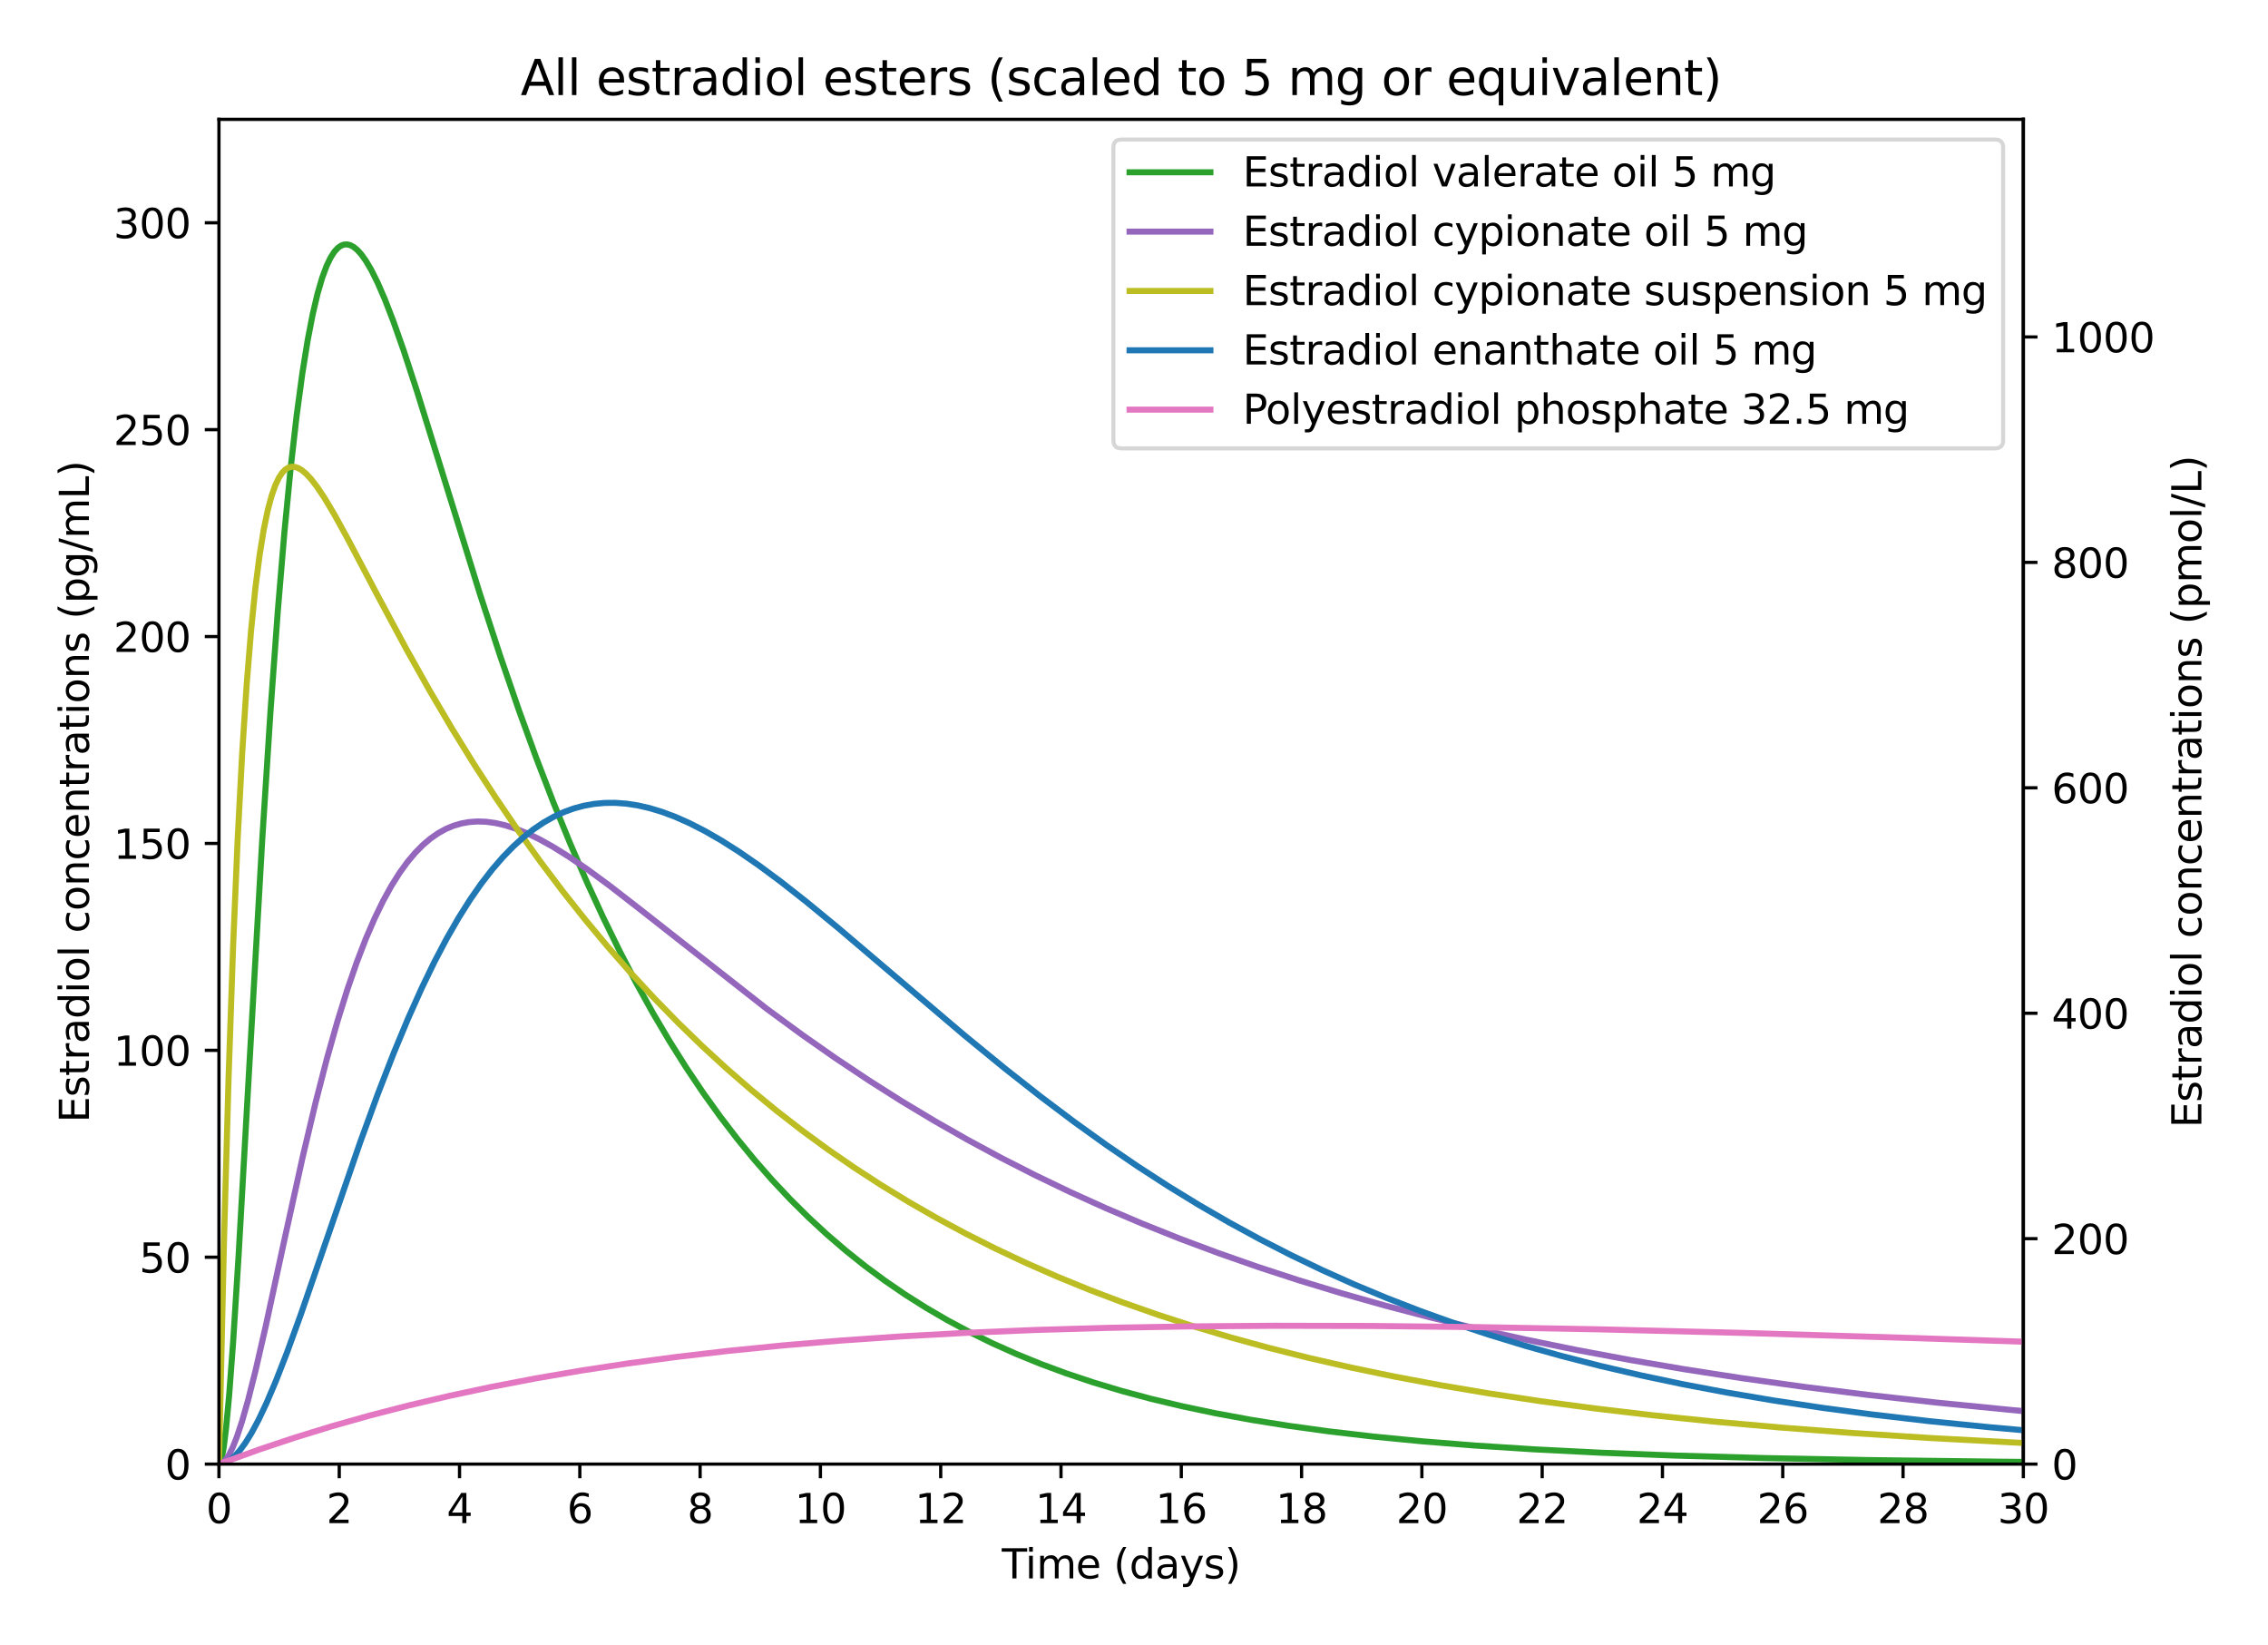 <?xml version="1.0" encoding="utf-8" standalone="no"?>
<!DOCTYPE svg PUBLIC "-//W3C//DTD SVG 1.1//EN"
  "http://www.w3.org/Graphics/SVG/1.1/DTD/svg11.dtd">
<svg height="406.914pt" version="1.1" viewBox="0 0 561.094 406.914" width="561.094pt" xmlns="http://www.w3.org/2000/svg" xmlns:xlink="http://www.w3.org/1999/xlink">
 <defs>
  <style type="text/css">*{stroke-linecap:butt;stroke-linejoin:round;}</style>
 </defs>
 <g id="figure_1">
  <g id="patch_1">
   <path d="M 0 406.914 
L 561.094 406.914 
L 561.094 0 
L 0 0 
z
" style="fill:#ffffff;"/>
  </g>
  <g id="axes_1">
   <g id="patch_2">
    <path d="M 54.166 362.158 
L 500.566 362.158 
L 500.566 29.518 
L 54.166 29.518 
z
" style="fill:#ffffff;"/>
   </g>
   <g id="axes_2">
    <g id="patch_3">
     <path d="M 500.566 362.158 
L 500.566 362.158 
L 500.566 29.518 
L 500.566 29.518 
z
" style="fill:#ffffff;"/>
    </g>
    <g id="matplotlib.axis_1"/>
    <g id="matplotlib.axis_2">
     <g id="ytick_1">
      <g id="line2d_1">
       <defs>
        <path d="M 0 0 
L 3.5 0 
" id="m315a612f74" style="stroke:#000000;stroke-width:0.8;"/>
       </defs>
       <g>
        <use style="stroke:#000000;stroke-width:0.8;" x="500.566" xlink:href="#m315a612f74" y="362.158"/>
       </g>
      </g>
      <g id="text_1">
       <!-- 0 -->
       <g transform="translate(507.566 365.957)scale(0.1 -0.1)">
        <defs>
         <path d="M 2034 4250 
Q 1547 4250 1301 3770 
Q 1056 3291 1056 2328 
Q 1056 1369 1301 889 
Q 1547 409 2034 409 
Q 2525 409 2770 889 
Q 3016 1369 3016 2328 
Q 3016 3291 2770 3770 
Q 2525 4250 2034 4250 
z
M 2034 4750 
Q 2819 4750 3233 4129 
Q 3647 3509 3647 2328 
Q 3647 1150 3233 529 
Q 2819 -91 2034 -91 
Q 1250 -91 836 529 
Q 422 1150 422 2328 
Q 422 3509 836 4129 
Q 1250 4750 2034 4750 
z
" id="DejaVuSans-30" transform="scale(0.016)"/>
        </defs>
        <use xlink:href="#DejaVuSans-30"/>
       </g>
      </g>
     </g>
     <g id="ytick_2">
      <g id="line2d_2">
       <g>
        <use style="stroke:#000000;stroke-width:0.8;" x="500.566" xlink:href="#m315a612f74" y="306.396"/>
       </g>
      </g>
      <g id="text_2">
       <!-- 200 -->
       <g transform="translate(507.566 310.196)scale(0.1 -0.1)">
        <defs>
         <path d="M 1228 531 
L 3431 531 
L 3431 0 
L 469 0 
L 469 531 
Q 828 903 1448 1529 
Q 2069 2156 2228 2338 
Q 2531 2678 2651 2914 
Q 2772 3150 2772 3378 
Q 2772 3750 2511 3984 
Q 2250 4219 1831 4219 
Q 1534 4219 1204 4116 
Q 875 4013 500 3803 
L 500 4441 
Q 881 4594 1212 4672 
Q 1544 4750 1819 4750 
Q 2544 4750 2975 4387 
Q 3406 4025 3406 3419 
Q 3406 3131 3298 2873 
Q 3191 2616 2906 2266 
Q 2828 2175 2409 1742 
Q 1991 1309 1228 531 
z
" id="DejaVuSans-32" transform="scale(0.016)"/>
        </defs>
        <use xlink:href="#DejaVuSans-32"/>
        <use x="63.623" xlink:href="#DejaVuSans-30"/>
        <use x="127.246" xlink:href="#DejaVuSans-30"/>
       </g>
      </g>
     </g>
     <g id="ytick_3">
      <g id="line2d_3">
       <g>
        <use style="stroke:#000000;stroke-width:0.8;" x="500.566" xlink:href="#m315a612f74" y="250.635"/>
       </g>
      </g>
      <g id="text_3">
       <!-- 400 -->
       <g transform="translate(507.566 254.434)scale(0.1 -0.1)">
        <defs>
         <path d="M 2419 4116 
L 825 1625 
L 2419 1625 
L 2419 4116 
z
M 2253 4666 
L 3047 4666 
L 3047 1625 
L 3713 1625 
L 3713 1100 
L 3047 1100 
L 3047 0 
L 2419 0 
L 2419 1100 
L 313 1100 
L 313 1709 
L 2253 4666 
z
" id="DejaVuSans-34" transform="scale(0.016)"/>
        </defs>
        <use xlink:href="#DejaVuSans-34"/>
        <use x="63.623" xlink:href="#DejaVuSans-30"/>
        <use x="127.246" xlink:href="#DejaVuSans-30"/>
       </g>
      </g>
     </g>
     <g id="ytick_4">
      <g id="line2d_4">
       <g>
        <use style="stroke:#000000;stroke-width:0.8;" x="500.566" xlink:href="#m315a612f74" y="194.873"/>
       </g>
      </g>
      <g id="text_4">
       <!-- 600 -->
       <g transform="translate(507.566 198.672)scale(0.1 -0.1)">
        <defs>
         <path d="M 2113 2584 
Q 1688 2584 1439 2293 
Q 1191 2003 1191 1497 
Q 1191 994 1439 701 
Q 1688 409 2113 409 
Q 2538 409 2786 701 
Q 3034 994 3034 1497 
Q 3034 2003 2786 2293 
Q 2538 2584 2113 2584 
z
M 3366 4563 
L 3366 3988 
Q 3128 4100 2886 4159 
Q 2644 4219 2406 4219 
Q 1781 4219 1451 3797 
Q 1122 3375 1075 2522 
Q 1259 2794 1537 2939 
Q 1816 3084 2150 3084 
Q 2853 3084 3261 2657 
Q 3669 2231 3669 1497 
Q 3669 778 3244 343 
Q 2819 -91 2113 -91 
Q 1303 -91 875 529 
Q 447 1150 447 2328 
Q 447 3434 972 4092 
Q 1497 4750 2381 4750 
Q 2619 4750 2861 4703 
Q 3103 4656 3366 4563 
z
" id="DejaVuSans-36" transform="scale(0.016)"/>
        </defs>
        <use xlink:href="#DejaVuSans-36"/>
        <use x="63.623" xlink:href="#DejaVuSans-30"/>
        <use x="127.246" xlink:href="#DejaVuSans-30"/>
       </g>
      </g>
     </g>
     <g id="ytick_5">
      <g id="line2d_5">
       <g>
        <use style="stroke:#000000;stroke-width:0.8;" x="500.566" xlink:href="#m315a612f74" y="139.111"/>
       </g>
      </g>
      <g id="text_5">
       <!-- 800 -->
       <g transform="translate(507.566 142.91)scale(0.1 -0.1)">
        <defs>
         <path d="M 2034 2216 
Q 1584 2216 1326 1975 
Q 1069 1734 1069 1313 
Q 1069 891 1326 650 
Q 1584 409 2034 409 
Q 2484 409 2743 651 
Q 3003 894 3003 1313 
Q 3003 1734 2745 1975 
Q 2488 2216 2034 2216 
z
M 1403 2484 
Q 997 2584 770 2862 
Q 544 3141 544 3541 
Q 544 4100 942 4425 
Q 1341 4750 2034 4750 
Q 2731 4750 3128 4425 
Q 3525 4100 3525 3541 
Q 3525 3141 3298 2862 
Q 3072 2584 2669 2484 
Q 3125 2378 3379 2068 
Q 3634 1759 3634 1313 
Q 3634 634 3220 271 
Q 2806 -91 2034 -91 
Q 1263 -91 848 271 
Q 434 634 434 1313 
Q 434 1759 690 2068 
Q 947 2378 1403 2484 
z
M 1172 3481 
Q 1172 3119 1398 2916 
Q 1625 2713 2034 2713 
Q 2441 2713 2670 2916 
Q 2900 3119 2900 3481 
Q 2900 3844 2670 4047 
Q 2441 4250 2034 4250 
Q 1625 4250 1398 4047 
Q 1172 3844 1172 3481 
z
" id="DejaVuSans-38" transform="scale(0.016)"/>
        </defs>
        <use xlink:href="#DejaVuSans-38"/>
        <use x="63.623" xlink:href="#DejaVuSans-30"/>
        <use x="127.246" xlink:href="#DejaVuSans-30"/>
       </g>
      </g>
     </g>
     <g id="ytick_6">
      <g id="line2d_6">
       <g>
        <use style="stroke:#000000;stroke-width:0.8;" x="500.566" xlink:href="#m315a612f74" y="83.349"/>
       </g>
      </g>
      <g id="text_6">
       <!-- 1000 -->
       <g transform="translate(507.566 87.148)scale(0.1 -0.1)">
        <defs>
         <path d="M 794 531 
L 1825 531 
L 1825 4091 
L 703 3866 
L 703 4441 
L 1819 4666 
L 2450 4666 
L 2450 531 
L 3481 531 
L 3481 0 
L 794 0 
L 794 531 
z
" id="DejaVuSans-31" transform="scale(0.016)"/>
        </defs>
        <use xlink:href="#DejaVuSans-31"/>
        <use x="63.623" xlink:href="#DejaVuSans-30"/>
        <use x="127.246" xlink:href="#DejaVuSans-30"/>
        <use x="190.869" xlink:href="#DejaVuSans-30"/>
       </g>
      </g>
     </g>
     <g id="text_7">
      <!-- Estradiol concentrations (pmol/L) -->
      <g transform="translate(544.614 278.97)rotate(-90)scale(0.1 -0.1)">
       <defs>
        <path d="M 628 4666 
L 3578 4666 
L 3578 4134 
L 1259 4134 
L 1259 2753 
L 3481 2753 
L 3481 2222 
L 1259 2222 
L 1259 531 
L 3634 531 
L 3634 0 
L 628 0 
L 628 4666 
z
" id="DejaVuSans-45" transform="scale(0.016)"/>
        <path d="M 2834 3397 
L 2834 2853 
Q 2591 2978 2328 3040 
Q 2066 3103 1784 3103 
Q 1356 3103 1142 2972 
Q 928 2841 928 2578 
Q 928 2378 1081 2264 
Q 1234 2150 1697 2047 
L 1894 2003 
Q 2506 1872 2764 1633 
Q 3022 1394 3022 966 
Q 3022 478 2636 193 
Q 2250 -91 1575 -91 
Q 1294 -91 989 -36 
Q 684 19 347 128 
L 347 722 
Q 666 556 975 473 
Q 1284 391 1588 391 
Q 1994 391 2212 530 
Q 2431 669 2431 922 
Q 2431 1156 2273 1281 
Q 2116 1406 1581 1522 
L 1381 1569 
Q 847 1681 609 1914 
Q 372 2147 372 2553 
Q 372 3047 722 3315 
Q 1072 3584 1716 3584 
Q 2034 3584 2315 3537 
Q 2597 3491 2834 3397 
z
" id="DejaVuSans-73" transform="scale(0.016)"/>
        <path d="M 1172 4494 
L 1172 3500 
L 2356 3500 
L 2356 3053 
L 1172 3053 
L 1172 1153 
Q 1172 725 1289 603 
Q 1406 481 1766 481 
L 2356 481 
L 2356 0 
L 1766 0 
Q 1100 0 847 248 
Q 594 497 594 1153 
L 594 3053 
L 172 3053 
L 172 3500 
L 594 3500 
L 594 4494 
L 1172 4494 
z
" id="DejaVuSans-74" transform="scale(0.016)"/>
        <path d="M 2631 2963 
Q 2534 3019 2420 3045 
Q 2306 3072 2169 3072 
Q 1681 3072 1420 2755 
Q 1159 2438 1159 1844 
L 1159 0 
L 581 0 
L 581 3500 
L 1159 3500 
L 1159 2956 
Q 1341 3275 1631 3429 
Q 1922 3584 2338 3584 
Q 2397 3584 2469 3576 
Q 2541 3569 2628 3553 
L 2631 2963 
z
" id="DejaVuSans-72" transform="scale(0.016)"/>
        <path d="M 2194 1759 
Q 1497 1759 1228 1600 
Q 959 1441 959 1056 
Q 959 750 1161 570 
Q 1363 391 1709 391 
Q 2188 391 2477 730 
Q 2766 1069 2766 1631 
L 2766 1759 
L 2194 1759 
z
M 3341 1997 
L 3341 0 
L 2766 0 
L 2766 531 
Q 2569 213 2275 61 
Q 1981 -91 1556 -91 
Q 1019 -91 701 211 
Q 384 513 384 1019 
Q 384 1609 779 1909 
Q 1175 2209 1959 2209 
L 2766 2209 
L 2766 2266 
Q 2766 2663 2505 2880 
Q 2244 3097 1772 3097 
Q 1472 3097 1187 3025 
Q 903 2953 641 2809 
L 641 3341 
Q 956 3463 1253 3523 
Q 1550 3584 1831 3584 
Q 2591 3584 2966 3190 
Q 3341 2797 3341 1997 
z
" id="DejaVuSans-61" transform="scale(0.016)"/>
        <path d="M 2906 2969 
L 2906 4863 
L 3481 4863 
L 3481 0 
L 2906 0 
L 2906 525 
Q 2725 213 2448 61 
Q 2172 -91 1784 -91 
Q 1150 -91 751 415 
Q 353 922 353 1747 
Q 353 2572 751 3078 
Q 1150 3584 1784 3584 
Q 2172 3584 2448 3432 
Q 2725 3281 2906 2969 
z
M 947 1747 
Q 947 1113 1208 752 
Q 1469 391 1925 391 
Q 2381 391 2643 752 
Q 2906 1113 2906 1747 
Q 2906 2381 2643 2742 
Q 2381 3103 1925 3103 
Q 1469 3103 1208 2742 
Q 947 2381 947 1747 
z
" id="DejaVuSans-64" transform="scale(0.016)"/>
        <path d="M 603 3500 
L 1178 3500 
L 1178 0 
L 603 0 
L 603 3500 
z
M 603 4863 
L 1178 4863 
L 1178 4134 
L 603 4134 
L 603 4863 
z
" id="DejaVuSans-69" transform="scale(0.016)"/>
        <path d="M 1959 3097 
Q 1497 3097 1228 2736 
Q 959 2375 959 1747 
Q 959 1119 1226 758 
Q 1494 397 1959 397 
Q 2419 397 2687 759 
Q 2956 1122 2956 1747 
Q 2956 2369 2687 2733 
Q 2419 3097 1959 3097 
z
M 1959 3584 
Q 2709 3584 3137 3096 
Q 3566 2609 3566 1747 
Q 3566 888 3137 398 
Q 2709 -91 1959 -91 
Q 1206 -91 779 398 
Q 353 888 353 1747 
Q 353 2609 779 3096 
Q 1206 3584 1959 3584 
z
" id="DejaVuSans-6f" transform="scale(0.016)"/>
        <path d="M 603 4863 
L 1178 4863 
L 1178 0 
L 603 0 
L 603 4863 
z
" id="DejaVuSans-6c" transform="scale(0.016)"/>
        <path id="DejaVuSans-20" transform="scale(0.016)"/>
        <path d="M 3122 3366 
L 3122 2828 
Q 2878 2963 2633 3030 
Q 2388 3097 2138 3097 
Q 1578 3097 1268 2742 
Q 959 2388 959 1747 
Q 959 1106 1268 751 
Q 1578 397 2138 397 
Q 2388 397 2633 464 
Q 2878 531 3122 666 
L 3122 134 
Q 2881 22 2623 -34 
Q 2366 -91 2075 -91 
Q 1284 -91 818 406 
Q 353 903 353 1747 
Q 353 2603 823 3093 
Q 1294 3584 2113 3584 
Q 2378 3584 2631 3529 
Q 2884 3475 3122 3366 
z
" id="DejaVuSans-63" transform="scale(0.016)"/>
        <path d="M 3513 2113 
L 3513 0 
L 2938 0 
L 2938 2094 
Q 2938 2591 2744 2837 
Q 2550 3084 2163 3084 
Q 1697 3084 1428 2787 
Q 1159 2491 1159 1978 
L 1159 0 
L 581 0 
L 581 3500 
L 1159 3500 
L 1159 2956 
Q 1366 3272 1645 3428 
Q 1925 3584 2291 3584 
Q 2894 3584 3203 3211 
Q 3513 2838 3513 2113 
z
" id="DejaVuSans-6e" transform="scale(0.016)"/>
        <path d="M 3597 1894 
L 3597 1613 
L 953 1613 
Q 991 1019 1311 708 
Q 1631 397 2203 397 
Q 2534 397 2845 478 
Q 3156 559 3463 722 
L 3463 178 
Q 3153 47 2828 -22 
Q 2503 -91 2169 -91 
Q 1331 -91 842 396 
Q 353 884 353 1716 
Q 353 2575 817 3079 
Q 1281 3584 2069 3584 
Q 2775 3584 3186 3129 
Q 3597 2675 3597 1894 
z
M 3022 2063 
Q 3016 2534 2758 2815 
Q 2500 3097 2075 3097 
Q 1594 3097 1305 2825 
Q 1016 2553 972 2059 
L 3022 2063 
z
" id="DejaVuSans-65" transform="scale(0.016)"/>
        <path d="M 1984 4856 
Q 1566 4138 1362 3434 
Q 1159 2731 1159 2009 
Q 1159 1288 1364 580 
Q 1569 -128 1984 -844 
L 1484 -844 
Q 1016 -109 783 600 
Q 550 1309 550 2009 
Q 550 2706 781 3412 
Q 1013 4119 1484 4856 
L 1984 4856 
z
" id="DejaVuSans-28" transform="scale(0.016)"/>
        <path d="M 1159 525 
L 1159 -1331 
L 581 -1331 
L 581 3500 
L 1159 3500 
L 1159 2969 
Q 1341 3281 1617 3432 
Q 1894 3584 2278 3584 
Q 2916 3584 3314 3078 
Q 3713 2572 3713 1747 
Q 3713 922 3314 415 
Q 2916 -91 2278 -91 
Q 1894 -91 1617 61 
Q 1341 213 1159 525 
z
M 3116 1747 
Q 3116 2381 2855 2742 
Q 2594 3103 2138 3103 
Q 1681 3103 1420 2742 
Q 1159 2381 1159 1747 
Q 1159 1113 1420 752 
Q 1681 391 2138 391 
Q 2594 391 2855 752 
Q 3116 1113 3116 1747 
z
" id="DejaVuSans-70" transform="scale(0.016)"/>
        <path d="M 3328 2828 
Q 3544 3216 3844 3400 
Q 4144 3584 4550 3584 
Q 5097 3584 5394 3201 
Q 5691 2819 5691 2113 
L 5691 0 
L 5113 0 
L 5113 2094 
Q 5113 2597 4934 2840 
Q 4756 3084 4391 3084 
Q 3944 3084 3684 2787 
Q 3425 2491 3425 1978 
L 3425 0 
L 2847 0 
L 2847 2094 
Q 2847 2600 2669 2842 
Q 2491 3084 2119 3084 
Q 1678 3084 1418 2786 
Q 1159 2488 1159 1978 
L 1159 0 
L 581 0 
L 581 3500 
L 1159 3500 
L 1159 2956 
Q 1356 3278 1631 3431 
Q 1906 3584 2284 3584 
Q 2666 3584 2933 3390 
Q 3200 3197 3328 2828 
z
" id="DejaVuSans-6d" transform="scale(0.016)"/>
        <path d="M 1625 4666 
L 2156 4666 
L 531 -594 
L 0 -594 
L 1625 4666 
z
" id="DejaVuSans-2f" transform="scale(0.016)"/>
        <path d="M 628 4666 
L 1259 4666 
L 1259 531 
L 3531 531 
L 3531 0 
L 628 0 
L 628 4666 
z
" id="DejaVuSans-4c" transform="scale(0.016)"/>
        <path d="M 513 4856 
L 1013 4856 
Q 1481 4119 1714 3412 
Q 1947 2706 1947 2009 
Q 1947 1309 1714 600 
Q 1481 -109 1013 -844 
L 513 -844 
Q 928 -128 1133 580 
Q 1338 1288 1338 2009 
Q 1338 2731 1133 3434 
Q 928 4138 513 4856 
z
" id="DejaVuSans-29" transform="scale(0.016)"/>
       </defs>
       <use xlink:href="#DejaVuSans-45"/>
       <use x="63.184" xlink:href="#DejaVuSans-73"/>
       <use x="115.283" xlink:href="#DejaVuSans-74"/>
       <use x="154.492" xlink:href="#DejaVuSans-72"/>
       <use x="195.605" xlink:href="#DejaVuSans-61"/>
       <use x="256.885" xlink:href="#DejaVuSans-64"/>
       <use x="320.361" xlink:href="#DejaVuSans-69"/>
       <use x="348.145" xlink:href="#DejaVuSans-6f"/>
       <use x="409.326" xlink:href="#DejaVuSans-6c"/>
       <use x="437.109" xlink:href="#DejaVuSans-20"/>
       <use x="468.896" xlink:href="#DejaVuSans-63"/>
       <use x="523.877" xlink:href="#DejaVuSans-6f"/>
       <use x="585.059" xlink:href="#DejaVuSans-6e"/>
       <use x="648.438" xlink:href="#DejaVuSans-63"/>
       <use x="703.418" xlink:href="#DejaVuSans-65"/>
       <use x="764.941" xlink:href="#DejaVuSans-6e"/>
       <use x="828.32" xlink:href="#DejaVuSans-74"/>
       <use x="867.529" xlink:href="#DejaVuSans-72"/>
       <use x="908.643" xlink:href="#DejaVuSans-61"/>
       <use x="969.922" xlink:href="#DejaVuSans-74"/>
       <use x="1009.131" xlink:href="#DejaVuSans-69"/>
       <use x="1036.914" xlink:href="#DejaVuSans-6f"/>
       <use x="1098.096" xlink:href="#DejaVuSans-6e"/>
       <use x="1161.475" xlink:href="#DejaVuSans-73"/>
       <use x="1213.574" xlink:href="#DejaVuSans-20"/>
       <use x="1245.361" xlink:href="#DejaVuSans-28"/>
       <use x="1284.375" xlink:href="#DejaVuSans-70"/>
       <use x="1347.852" xlink:href="#DejaVuSans-6d"/>
       <use x="1445.264" xlink:href="#DejaVuSans-6f"/>
       <use x="1506.445" xlink:href="#DejaVuSans-6c"/>
       <use x="1534.229" xlink:href="#DejaVuSans-2f"/>
       <use x="1567.92" xlink:href="#DejaVuSans-4c"/>
       <use x="1623.633" xlink:href="#DejaVuSans-29"/>
      </g>
     </g>
    </g>
    <g id="patch_4">
     <path d="M 500.566 362.158 
L 500.566 29.518 
" style="fill:none;stroke:#000000;stroke-linecap:square;stroke-linejoin:miter;stroke-width:0.8;"/>
    </g>
   </g>
   <g id="matplotlib.axis_3">
    <g id="xtick_1">
     <g id="line2d_7">
      <defs>
       <path d="M 0 0 
L 0 3.5 
" id="m2415bcc6ff" style="stroke:#000000;stroke-width:0.8;"/>
      </defs>
      <g>
       <use style="stroke:#000000;stroke-width:0.8;" x="54.166" xlink:href="#m2415bcc6ff" y="362.158"/>
      </g>
     </g>
     <g id="text_8">
      <!-- 0 -->
      <g transform="translate(50.984 376.757)scale(0.1 -0.1)">
       <use xlink:href="#DejaVuSans-30"/>
      </g>
     </g>
    </g>
    <g id="xtick_2">
     <g id="line2d_8">
      <g>
       <use style="stroke:#000000;stroke-width:0.8;" x="83.926" xlink:href="#m2415bcc6ff" y="362.158"/>
      </g>
     </g>
     <g id="text_9">
      <!-- 2 -->
      <g transform="translate(80.744 376.757)scale(0.1 -0.1)">
       <use xlink:href="#DejaVuSans-32"/>
      </g>
     </g>
    </g>
    <g id="xtick_3">
     <g id="line2d_9">
      <g>
       <use style="stroke:#000000;stroke-width:0.8;" x="113.686" xlink:href="#m2415bcc6ff" y="362.158"/>
      </g>
     </g>
     <g id="text_10">
      <!-- 4 -->
      <g transform="translate(110.504 376.757)scale(0.1 -0.1)">
       <use xlink:href="#DejaVuSans-34"/>
      </g>
     </g>
    </g>
    <g id="xtick_4">
     <g id="line2d_10">
      <g>
       <use style="stroke:#000000;stroke-width:0.8;" x="143.446" xlink:href="#m2415bcc6ff" y="362.158"/>
      </g>
     </g>
     <g id="text_11">
      <!-- 6 -->
      <g transform="translate(140.264 376.757)scale(0.1 -0.1)">
       <use xlink:href="#DejaVuSans-36"/>
      </g>
     </g>
    </g>
    <g id="xtick_5">
     <g id="line2d_11">
      <g>
       <use style="stroke:#000000;stroke-width:0.8;" x="173.206" xlink:href="#m2415bcc6ff" y="362.158"/>
      </g>
     </g>
     <g id="text_12">
      <!-- 8 -->
      <g transform="translate(170.024 376.757)scale(0.1 -0.1)">
       <use xlink:href="#DejaVuSans-38"/>
      </g>
     </g>
    </g>
    <g id="xtick_6">
     <g id="line2d_12">
      <g>
       <use style="stroke:#000000;stroke-width:0.8;" x="202.966" xlink:href="#m2415bcc6ff" y="362.158"/>
      </g>
     </g>
     <g id="text_13">
      <!-- 10 -->
      <g transform="translate(196.603 376.757)scale(0.1 -0.1)">
       <use xlink:href="#DejaVuSans-31"/>
       <use x="63.623" xlink:href="#DejaVuSans-30"/>
      </g>
     </g>
    </g>
    <g id="xtick_7">
     <g id="line2d_13">
      <g>
       <use style="stroke:#000000;stroke-width:0.8;" x="232.726" xlink:href="#m2415bcc6ff" y="362.158"/>
      </g>
     </g>
     <g id="text_14">
      <!-- 12 -->
      <g transform="translate(226.363 376.757)scale(0.1 -0.1)">
       <use xlink:href="#DejaVuSans-31"/>
       <use x="63.623" xlink:href="#DejaVuSans-32"/>
      </g>
     </g>
    </g>
    <g id="xtick_8">
     <g id="line2d_14">
      <g>
       <use style="stroke:#000000;stroke-width:0.8;" x="262.486" xlink:href="#m2415bcc6ff" y="362.158"/>
      </g>
     </g>
     <g id="text_15">
      <!-- 14 -->
      <g transform="translate(256.123 376.757)scale(0.1 -0.1)">
       <use xlink:href="#DejaVuSans-31"/>
       <use x="63.623" xlink:href="#DejaVuSans-34"/>
      </g>
     </g>
    </g>
    <g id="xtick_9">
     <g id="line2d_15">
      <g>
       <use style="stroke:#000000;stroke-width:0.8;" x="292.246" xlink:href="#m2415bcc6ff" y="362.158"/>
      </g>
     </g>
     <g id="text_16">
      <!-- 16 -->
      <g transform="translate(285.883 376.757)scale(0.1 -0.1)">
       <use xlink:href="#DejaVuSans-31"/>
       <use x="63.623" xlink:href="#DejaVuSans-36"/>
      </g>
     </g>
    </g>
    <g id="xtick_10">
     <g id="line2d_16">
      <g>
       <use style="stroke:#000000;stroke-width:0.8;" x="322.006" xlink:href="#m2415bcc6ff" y="362.158"/>
      </g>
     </g>
     <g id="text_17">
      <!-- 18 -->
      <g transform="translate(315.643 376.757)scale(0.1 -0.1)">
       <use xlink:href="#DejaVuSans-31"/>
       <use x="63.623" xlink:href="#DejaVuSans-38"/>
      </g>
     </g>
    </g>
    <g id="xtick_11">
     <g id="line2d_17">
      <g>
       <use style="stroke:#000000;stroke-width:0.8;" x="351.766" xlink:href="#m2415bcc6ff" y="362.158"/>
      </g>
     </g>
     <g id="text_18">
      <!-- 20 -->
      <g transform="translate(345.403 376.757)scale(0.1 -0.1)">
       <use xlink:href="#DejaVuSans-32"/>
       <use x="63.623" xlink:href="#DejaVuSans-30"/>
      </g>
     </g>
    </g>
    <g id="xtick_12">
     <g id="line2d_18">
      <g>
       <use style="stroke:#000000;stroke-width:0.8;" x="381.526" xlink:href="#m2415bcc6ff" y="362.158"/>
      </g>
     </g>
     <g id="text_19">
      <!-- 22 -->
      <g transform="translate(375.163 376.757)scale(0.1 -0.1)">
       <use xlink:href="#DejaVuSans-32"/>
       <use x="63.623" xlink:href="#DejaVuSans-32"/>
      </g>
     </g>
    </g>
    <g id="xtick_13">
     <g id="line2d_19">
      <g>
       <use style="stroke:#000000;stroke-width:0.8;" x="411.286" xlink:href="#m2415bcc6ff" y="362.158"/>
      </g>
     </g>
     <g id="text_20">
      <!-- 24 -->
      <g transform="translate(404.923 376.757)scale(0.1 -0.1)">
       <use xlink:href="#DejaVuSans-32"/>
       <use x="63.623" xlink:href="#DejaVuSans-34"/>
      </g>
     </g>
    </g>
    <g id="xtick_14">
     <g id="line2d_20">
      <g>
       <use style="stroke:#000000;stroke-width:0.8;" x="441.046" xlink:href="#m2415bcc6ff" y="362.158"/>
      </g>
     </g>
     <g id="text_21">
      <!-- 26 -->
      <g transform="translate(434.683 376.757)scale(0.1 -0.1)">
       <use xlink:href="#DejaVuSans-32"/>
       <use x="63.623" xlink:href="#DejaVuSans-36"/>
      </g>
     </g>
    </g>
    <g id="xtick_15">
     <g id="line2d_21">
      <g>
       <use style="stroke:#000000;stroke-width:0.8;" x="470.806" xlink:href="#m2415bcc6ff" y="362.158"/>
      </g>
     </g>
     <g id="text_22">
      <!-- 28 -->
      <g transform="translate(464.443 376.757)scale(0.1 -0.1)">
       <use xlink:href="#DejaVuSans-32"/>
       <use x="63.623" xlink:href="#DejaVuSans-38"/>
      </g>
     </g>
    </g>
    <g id="xtick_16">
     <g id="line2d_22">
      <g>
       <use style="stroke:#000000;stroke-width:0.8;" x="500.566" xlink:href="#m2415bcc6ff" y="362.158"/>
      </g>
     </g>
     <g id="text_23">
      <!-- 30 -->
      <g transform="translate(494.203 376.757)scale(0.1 -0.1)">
       <defs>
        <path d="M 2597 2516 
Q 3050 2419 3304 2112 
Q 3559 1806 3559 1356 
Q 3559 666 3084 287 
Q 2609 -91 1734 -91 
Q 1441 -91 1130 -33 
Q 819 25 488 141 
L 488 750 
Q 750 597 1062 519 
Q 1375 441 1716 441 
Q 2309 441 2620 675 
Q 2931 909 2931 1356 
Q 2931 1769 2642 2001 
Q 2353 2234 1838 2234 
L 1294 2234 
L 1294 2753 
L 1863 2753 
Q 2328 2753 2575 2939 
Q 2822 3125 2822 3475 
Q 2822 3834 2567 4026 
Q 2313 4219 1838 4219 
Q 1578 4219 1281 4162 
Q 984 4106 628 3988 
L 628 4550 
Q 988 4650 1302 4700 
Q 1616 4750 1894 4750 
Q 2613 4750 3031 4423 
Q 3450 4097 3450 3541 
Q 3450 3153 3228 2886 
Q 3006 2619 2597 2516 
z
" id="DejaVuSans-33" transform="scale(0.016)"/>
       </defs>
       <use xlink:href="#DejaVuSans-33"/>
       <use x="63.623" xlink:href="#DejaVuSans-30"/>
      </g>
     </g>
    </g>
    <g id="text_24">
     <!-- Time (days) -->
     <g transform="translate(247.839 390.435)scale(0.1 -0.1)">
      <defs>
       <path d="M -19 4666 
L 3928 4666 
L 3928 4134 
L 2272 4134 
L 2272 0 
L 1638 0 
L 1638 4134 
L -19 4134 
L -19 4666 
z
" id="DejaVuSans-54" transform="scale(0.016)"/>
       <path d="M 2059 -325 
Q 1816 -950 1584 -1140 
Q 1353 -1331 966 -1331 
L 506 -1331 
L 506 -850 
L 844 -850 
Q 1081 -850 1212 -737 
Q 1344 -625 1503 -206 
L 1606 56 
L 191 3500 
L 800 3500 
L 1894 763 
L 2988 3500 
L 3597 3500 
L 2059 -325 
z
" id="DejaVuSans-79" transform="scale(0.016)"/>
      </defs>
      <use xlink:href="#DejaVuSans-54"/>
      <use x="57.959" xlink:href="#DejaVuSans-69"/>
      <use x="85.742" xlink:href="#DejaVuSans-6d"/>
      <use x="183.154" xlink:href="#DejaVuSans-65"/>
      <use x="244.678" xlink:href="#DejaVuSans-20"/>
      <use x="276.465" xlink:href="#DejaVuSans-28"/>
      <use x="315.479" xlink:href="#DejaVuSans-64"/>
      <use x="378.955" xlink:href="#DejaVuSans-61"/>
      <use x="440.234" xlink:href="#DejaVuSans-79"/>
      <use x="499.414" xlink:href="#DejaVuSans-73"/>
      <use x="551.514" xlink:href="#DejaVuSans-29"/>
     </g>
    </g>
   </g>
   <g id="matplotlib.axis_4">
    <g id="ytick_7">
     <g id="line2d_23">
      <defs>
       <path d="M 0 0 
L -3.5 0 
" id="m869bd9943b" style="stroke:#000000;stroke-width:0.8;"/>
      </defs>
      <g>
       <use style="stroke:#000000;stroke-width:0.8;" x="54.166" xlink:href="#m869bd9943b" y="362.158"/>
      </g>
     </g>
     <g id="text_25">
      <!-- 0 -->
      <g transform="translate(40.803 365.957)scale(0.1 -0.1)">
       <use xlink:href="#DejaVuSans-30"/>
      </g>
     </g>
    </g>
    <g id="ytick_8">
     <g id="line2d_24">
      <g>
       <use style="stroke:#000000;stroke-width:0.8;" x="54.166" xlink:href="#m869bd9943b" y="310.983"/>
      </g>
     </g>
     <g id="text_26">
      <!-- 50 -->
      <g transform="translate(34.441 314.782)scale(0.1 -0.1)">
       <defs>
        <path d="M 691 4666 
L 3169 4666 
L 3169 4134 
L 1269 4134 
L 1269 2991 
Q 1406 3038 1543 3061 
Q 1681 3084 1819 3084 
Q 2600 3084 3056 2656 
Q 3513 2228 3513 1497 
Q 3513 744 3044 326 
Q 2575 -91 1722 -91 
Q 1428 -91 1123 -41 
Q 819 9 494 109 
L 494 744 
Q 775 591 1075 516 
Q 1375 441 1709 441 
Q 2250 441 2565 725 
Q 2881 1009 2881 1497 
Q 2881 1984 2565 2268 
Q 2250 2553 1709 2553 
Q 1456 2553 1204 2497 
Q 953 2441 691 2322 
L 691 4666 
z
" id="DejaVuSans-35" transform="scale(0.016)"/>
       </defs>
       <use xlink:href="#DejaVuSans-35"/>
       <use x="63.623" xlink:href="#DejaVuSans-30"/>
      </g>
     </g>
    </g>
    <g id="ytick_9">
     <g id="line2d_25">
      <g>
       <use style="stroke:#000000;stroke-width:0.8;" x="54.166" xlink:href="#m869bd9943b" y="259.807"/>
      </g>
     </g>
     <g id="text_27">
      <!-- 100 -->
      <g transform="translate(28.078 263.607)scale(0.1 -0.1)">
       <use xlink:href="#DejaVuSans-31"/>
       <use x="63.623" xlink:href="#DejaVuSans-30"/>
       <use x="127.246" xlink:href="#DejaVuSans-30"/>
      </g>
     </g>
    </g>
    <g id="ytick_10">
     <g id="line2d_26">
      <g>
       <use style="stroke:#000000;stroke-width:0.8;" x="54.166" xlink:href="#m869bd9943b" y="208.632"/>
      </g>
     </g>
     <g id="text_28">
      <!-- 150 -->
      <g transform="translate(28.078 212.431)scale(0.1 -0.1)">
       <use xlink:href="#DejaVuSans-31"/>
       <use x="63.623" xlink:href="#DejaVuSans-35"/>
       <use x="127.246" xlink:href="#DejaVuSans-30"/>
      </g>
     </g>
    </g>
    <g id="ytick_11">
     <g id="line2d_27">
      <g>
       <use style="stroke:#000000;stroke-width:0.8;" x="54.166" xlink:href="#m869bd9943b" y="157.457"/>
      </g>
     </g>
     <g id="text_29">
      <!-- 200 -->
      <g transform="translate(28.078 161.256)scale(0.1 -0.1)">
       <use xlink:href="#DejaVuSans-32"/>
       <use x="63.623" xlink:href="#DejaVuSans-30"/>
       <use x="127.246" xlink:href="#DejaVuSans-30"/>
      </g>
     </g>
    </g>
    <g id="ytick_12">
     <g id="line2d_28">
      <g>
       <use style="stroke:#000000;stroke-width:0.8;" x="54.166" xlink:href="#m869bd9943b" y="106.281"/>
      </g>
     </g>
     <g id="text_30">
      <!-- 250 -->
      <g transform="translate(28.078 110.08)scale(0.1 -0.1)">
       <use xlink:href="#DejaVuSans-32"/>
       <use x="63.623" xlink:href="#DejaVuSans-35"/>
       <use x="127.246" xlink:href="#DejaVuSans-30"/>
      </g>
     </g>
    </g>
    <g id="ytick_13">
     <g id="line2d_29">
      <g>
       <use style="stroke:#000000;stroke-width:0.8;" x="54.166" xlink:href="#m869bd9943b" y="55.106"/>
      </g>
     </g>
     <g id="text_31">
      <!-- 300 -->
      <g transform="translate(28.078 58.905)scale(0.1 -0.1)">
       <use xlink:href="#DejaVuSans-33"/>
       <use x="63.623" xlink:href="#DejaVuSans-30"/>
       <use x="127.246" xlink:href="#DejaVuSans-30"/>
      </g>
     </g>
    </g>
    <g id="text_32">
     <!-- Estradiol concentrations (pg/mL) -->
     <g transform="translate(21.998 277.696)rotate(-90)scale(0.1 -0.1)">
      <defs>
       <path d="M 2906 1791 
Q 2906 2416 2648 2759 
Q 2391 3103 1925 3103 
Q 1463 3103 1205 2759 
Q 947 2416 947 1791 
Q 947 1169 1205 825 
Q 1463 481 1925 481 
Q 2391 481 2648 825 
Q 2906 1169 2906 1791 
z
M 3481 434 
Q 3481 -459 3084 -895 
Q 2688 -1331 1869 -1331 
Q 1566 -1331 1297 -1286 
Q 1028 -1241 775 -1147 
L 775 -588 
Q 1028 -725 1275 -790 
Q 1522 -856 1778 -856 
Q 2344 -856 2625 -561 
Q 2906 -266 2906 331 
L 2906 616 
Q 2728 306 2450 153 
Q 2172 0 1784 0 
Q 1141 0 747 490 
Q 353 981 353 1791 
Q 353 2603 747 3093 
Q 1141 3584 1784 3584 
Q 2172 3584 2450 3431 
Q 2728 3278 2906 2969 
L 2906 3500 
L 3481 3500 
L 3481 434 
z
" id="DejaVuSans-67" transform="scale(0.016)"/>
      </defs>
      <use xlink:href="#DejaVuSans-45"/>
      <use x="63.184" xlink:href="#DejaVuSans-73"/>
      <use x="115.283" xlink:href="#DejaVuSans-74"/>
      <use x="154.492" xlink:href="#DejaVuSans-72"/>
      <use x="195.605" xlink:href="#DejaVuSans-61"/>
      <use x="256.885" xlink:href="#DejaVuSans-64"/>
      <use x="320.361" xlink:href="#DejaVuSans-69"/>
      <use x="348.145" xlink:href="#DejaVuSans-6f"/>
      <use x="409.326" xlink:href="#DejaVuSans-6c"/>
      <use x="437.109" xlink:href="#DejaVuSans-20"/>
      <use x="468.896" xlink:href="#DejaVuSans-63"/>
      <use x="523.877" xlink:href="#DejaVuSans-6f"/>
      <use x="585.059" xlink:href="#DejaVuSans-6e"/>
      <use x="648.438" xlink:href="#DejaVuSans-63"/>
      <use x="703.418" xlink:href="#DejaVuSans-65"/>
      <use x="764.941" xlink:href="#DejaVuSans-6e"/>
      <use x="828.32" xlink:href="#DejaVuSans-74"/>
      <use x="867.529" xlink:href="#DejaVuSans-72"/>
      <use x="908.643" xlink:href="#DejaVuSans-61"/>
      <use x="969.922" xlink:href="#DejaVuSans-74"/>
      <use x="1009.131" xlink:href="#DejaVuSans-69"/>
      <use x="1036.914" xlink:href="#DejaVuSans-6f"/>
      <use x="1098.096" xlink:href="#DejaVuSans-6e"/>
      <use x="1161.475" xlink:href="#DejaVuSans-73"/>
      <use x="1213.574" xlink:href="#DejaVuSans-20"/>
      <use x="1245.361" xlink:href="#DejaVuSans-28"/>
      <use x="1284.375" xlink:href="#DejaVuSans-70"/>
      <use x="1347.852" xlink:href="#DejaVuSans-67"/>
      <use x="1411.328" xlink:href="#DejaVuSans-2f"/>
      <use x="1445.02" xlink:href="#DejaVuSans-6d"/>
      <use x="1542.432" xlink:href="#DejaVuSans-4c"/>
      <use x="1598.145" xlink:href="#DejaVuSans-29"/>
     </g>
    </g>
   </g>
   <g id="line2d_30">
    <path clip-path="url(#p3f543d6fb0)" d="M 54.166 362.158 
L 54.344 362.053 
L 54.582 361.6 
L 54.91 360.429 
L 55.356 357.904 
L 55.936 353.215 
L 56.695 345.08 
L 57.677 331.934 
L 59.017 310.745 
L 61.249 271.333 
L 64.879 207.682 
L 66.918 175.946 
L 68.718 151.274 
L 70.37 131.587 
L 71.918 115.694 
L 73.391 102.777 
L 74.79 92.403 
L 76.114 84.169 
L 77.379 77.644 
L 78.584 72.553 
L 79.715 68.698 
L 80.786 65.806 
L 81.783 63.727 
L 82.706 62.289 
L 83.569 61.337 
L 84.372 60.768 
L 85.131 60.493 
L 85.875 60.454 
L 86.649 60.64 
L 87.467 61.07 
L 88.375 61.808 
L 89.402 62.943 
L 90.563 64.575 
L 91.887 66.837 
L 93.42 69.916 
L 95.205 74.028 
L 97.303 79.443 
L 99.863 86.698 
L 103.136 96.69 
L 108.076 112.566 
L 118.746 146.965 
L 123.79 162.379 
L 128.358 175.636 
L 132.703 187.573 
L 136.929 198.541 
L 141.081 208.704 
L 145.188 218.175 
L 149.28 227.057 
L 153.357 235.379 
L 157.434 243.202 
L 161.526 250.576 
L 165.633 257.523 
L 169.77 264.088 
L 173.936 270.286 
L 178.147 276.154 
L 182.403 281.706 
L 186.703 286.953 
L 191.063 291.923 
L 195.497 296.642 
L 199.991 301.102 
L 204.574 305.337 
L 209.247 309.353 
L 214.023 313.166 
L 218.904 316.777 
L 223.904 320.201 
L 229.052 323.457 
L 234.35 326.543 
L 239.811 329.468 
L 245.465 332.243 
L 251.328 334.872 
L 257.429 337.363 
L 263.783 339.715 
L 270.434 341.939 
L 277.398 344.032 
L 284.734 346.003 
L 292.486 347.853 
L 300.7 349.582 
L 309.45 351.196 
L 318.809 352.693 
L 328.883 354.077 
L 339.805 355.349 
L 351.709 356.509 
L 364.804 357.558 
L 379.372 358.498 
L 395.77 359.328 
L 414.519 360.05 
L 436.407 360.662 
L 462.671 361.168 
L 495.452 361.566 
L 500.571 361.612 
L 500.571 361.612 
" style="fill:none;stroke:#2ca02c;stroke-linecap:square;stroke-width:1.5;"/>
   </g>
   <g id="line2d_31">
    <path clip-path="url(#p3f543d6fb0)" d="M 54.166 362.158 
L 54.686 362.049 
L 55.252 361.694 
L 55.892 361.018 
L 56.651 359.869 
L 57.543 358.084 
L 58.6 355.441 
L 59.85 351.68 
L 61.353 346.418 
L 63.228 338.992 
L 65.713 328.17 
L 70.266 307.127 
L 74.923 286.012 
L 78.093 272.66 
L 80.89 261.813 
L 83.465 252.698 
L 85.905 244.858 
L 88.226 238.129 
L 90.473 232.284 
L 92.646 227.241 
L 94.759 222.889 
L 96.812 219.159 
L 98.821 215.962 
L 100.785 213.244 
L 102.72 210.941 
L 104.624 209.012 
L 106.514 207.41 
L 108.389 206.106 
L 110.279 205.061 
L 112.183 204.261 
L 114.118 203.69 
L 116.097 203.337 
L 118.15 203.197 
L 120.293 203.276 
L 122.555 203.583 
L 124.965 204.139 
L 127.555 204.968 
L 130.367 206.106 
L 133.462 207.603 
L 136.899 209.52 
L 140.798 211.954 
L 145.336 215.06 
L 150.842 219.107 
L 158.193 224.807 
L 189.724 249.566 
L 198.429 255.949 
L 206.732 261.762 
L 214.871 267.191 
L 222.966 272.324 
L 231.091 277.212 
L 239.29 281.886 
L 247.608 286.372 
L 256.075 290.685 
L 264.705 294.833 
L 273.529 298.826 
L 282.576 302.676 
L 291.861 306.385 
L 301.4 309.954 
L 311.22 313.392 
L 321.339 316.697 
L 331.785 319.874 
L 342.588 322.926 
L 353.778 325.856 
L 365.384 328.664 
L 377.452 331.354 
L 390.011 333.923 
L 403.12 336.377 
L 416.825 338.715 
L 431.184 340.938 
L 446.273 343.046 
L 462.18 345.043 
L 478.979 346.925 
L 496.806 348.697 
L 500.571 349.044 
L 500.571 349.044 
" style="fill:none;stroke:#9467bd;stroke-linecap:square;stroke-width:1.5;"/>
   </g>
   <g id="line2d_32">
    <path clip-path="url(#p3f543d6fb0)" d="M 54.166 362.158 
L 55.401 307.528 
L 56.546 266.647 
L 57.677 233.883 
L 58.808 207.333 
L 59.924 186.161 
L 61.025 169.321 
L 62.112 155.974 
L 63.183 145.449 
L 64.225 137.31 
L 65.251 130.975 
L 66.248 126.17 
L 67.201 122.624 
L 68.123 120.012 
L 69.001 118.168 
L 69.834 116.916 
L 70.623 116.116 
L 71.382 115.654 
L 72.126 115.457 
L 72.885 115.485 
L 73.703 115.74 
L 74.626 116.27 
L 75.697 117.155 
L 76.947 118.49 
L 78.45 120.435 
L 80.31 123.225 
L 82.706 127.244 
L 86.084 133.381 
L 93.539 147.531 
L 100.547 160.586 
L 106.291 170.817 
L 111.797 180.173 
L 117.243 188.991 
L 122.674 197.365 
L 128.135 205.379 
L 133.641 213.066 
L 139.191 220.433 
L 144.786 227.491 
L 150.44 234.268 
L 156.154 240.769 
L 161.928 247.003 
L 167.776 252.99 
L 173.698 258.737 
L 179.71 264.261 
L 185.81 269.565 
L 192.015 274.665 
L 198.325 279.563 
L 204.738 284.261 
L 211.285 288.781 
L 217.966 293.124 
L 224.796 297.298 
L 231.775 301.302 
L 238.933 305.152 
L 246.269 308.845 
L 253.813 312.394 
L 261.58 315.801 
L 269.571 319.063 
L 277.829 322.193 
L 286.371 325.192 
L 295.209 328.058 
L 304.39 330.8 
L 313.929 333.415 
L 323.869 335.909 
L 334.255 338.284 
L 345.117 340.538 
L 356.516 342.675 
L 368.524 344.699 
L 381.202 346.607 
L 394.624 348.401 
L 408.909 350.083 
L 424.161 351.653 
L 440.529 353.111 
L 458.192 354.459 
L 477.372 355.696 
L 498.353 356.822 
L 500.571 356.929 
L 500.571 356.929 
" style="fill:none;stroke:#bcbd22;stroke-linecap:square;stroke-width:1.5;"/>
   </g>
   <g id="line2d_33">
    <path clip-path="url(#p3f543d6fb0)" d="M 54.166 362.158 
L 55.058 362.047 
L 55.996 361.701 
L 57.008 361.081 
L 58.109 360.135 
L 59.329 358.784 
L 60.698 356.922 
L 62.231 354.448 
L 63.972 351.197 
L 65.951 347.015 
L 68.257 341.598 
L 70.995 334.573 
L 74.432 325.106 
L 79.507 310.405 
L 89.104 282.552 
L 93.553 270.386 
L 97.422 260.436 
L 100.979 251.891 
L 104.312 244.451 
L 107.481 237.91 
L 110.517 232.146 
L 113.448 227.049 
L 116.29 222.546 
L 119.058 218.573 
L 121.751 215.091 
L 124.385 212.043 
L 126.974 209.382 
L 129.519 207.083 
L 132.034 205.107 
L 134.519 203.434 
L 136.989 202.035 
L 139.459 200.89 
L 141.944 199.983 
L 144.444 199.306 
L 146.973 198.85 
L 149.562 198.611 
L 152.211 198.589 
L 154.949 198.791 
L 157.791 199.226 
L 160.752 199.907 
L 163.862 200.853 
L 167.136 202.084 
L 170.618 203.633 
L 174.353 205.543 
L 178.385 207.859 
L 182.775 210.642 
L 187.626 213.987 
L 193.087 218.029 
L 199.441 223.017 
L 207.283 229.47 
L 218.949 239.393 
L 238.68 256.169 
L 248.679 264.356 
L 257.518 271.31 
L 265.776 277.526 
L 273.708 283.221 
L 281.445 288.503 
L 289.064 293.437 
L 296.623 298.068 
L 304.182 302.439 
L 311.771 306.571 
L 319.419 310.483 
L 327.157 314.191 
L 335.029 317.716 
L 343.049 321.064 
L 351.248 324.244 
L 359.655 327.266 
L 368.301 330.137 
L 377.214 332.861 
L 386.425 335.442 
L 395.993 337.892 
L 405.948 340.209 
L 416.334 342.398 
L 427.211 344.461 
L 438.654 346.403 
L 450.737 348.227 
L 463.534 349.931 
L 477.164 351.52 
L 491.762 352.995 
L 500.571 353.785 
L 500.571 353.785 
" style="fill:none;stroke:#1f77b4;stroke-linecap:square;stroke-width:1.5;"/>
   </g>
   <g id="line2d_34">
    <path clip-path="url(#p3f543d6fb0)" d="M 54.166 362.158 
L 64.135 358.546 
L 72.974 355.6 
L 82.066 352.804 
L 91.455 350.151 
L 101.142 347.646 
L 111.172 345.282 
L 121.558 343.065 
L 132.346 340.99 
L 143.566 339.059 
L 155.261 337.273 
L 167.493 335.632 
L 180.305 334.139 
L 193.771 332.795 
L 207.967 331.604 
L 222.981 330.569 
L 238.933 329.695 
L 255.956 328.987 
L 274.228 328.452 
L 293.974 328.099 
L 315.491 327.94 
L 339.18 327.991 
L 365.622 328.275 
L 395.695 328.825 
L 430.902 329.699 
L 474.203 331.006 
L 500.571 331.884 
L 500.571 331.884 
" style="fill:none;stroke:#e377c2;stroke-linecap:square;stroke-width:1.5;"/>
   </g>
   <g id="patch_5">
    <path d="M 54.166 362.158 
L 54.166 29.518 
" style="fill:none;stroke:#000000;stroke-linecap:square;stroke-linejoin:miter;stroke-width:0.8;"/>
   </g>
   <g id="patch_6">
    <path d="M 500.566 362.158 
L 500.566 29.518 
" style="fill:none;stroke:#000000;stroke-linecap:square;stroke-linejoin:miter;stroke-width:0.8;"/>
   </g>
   <g id="patch_7">
    <path d="M 54.166 362.158 
L 500.566 362.158 
" style="fill:none;stroke:#000000;stroke-linecap:square;stroke-linejoin:miter;stroke-width:0.8;"/>
   </g>
   <g id="patch_8">
    <path d="M 54.166 29.518 
L 500.566 29.518 
" style="fill:none;stroke:#000000;stroke-linecap:square;stroke-linejoin:miter;stroke-width:0.8;"/>
   </g>
   <g id="text_33">
    <!-- All estradiol esters (scaled to 5 mg or equivalent) -->
    <g transform="translate(128.796 23.518)scale(0.12 -0.12)">
     <defs>
      <path d="M 2188 4044 
L 1331 1722 
L 3047 1722 
L 2188 4044 
z
M 1831 4666 
L 2547 4666 
L 4325 0 
L 3669 0 
L 3244 1197 
L 1141 1197 
L 716 0 
L 50 0 
L 1831 4666 
z
" id="DejaVuSans-41" transform="scale(0.016)"/>
      <path d="M 947 1747 
Q 947 1113 1208 752 
Q 1469 391 1925 391 
Q 2381 391 2643 752 
Q 2906 1113 2906 1747 
Q 2906 2381 2643 2742 
Q 2381 3103 1925 3103 
Q 1469 3103 1208 2742 
Q 947 2381 947 1747 
z
M 2906 525 
Q 2725 213 2448 61 
Q 2172 -91 1784 -91 
Q 1150 -91 751 415 
Q 353 922 353 1747 
Q 353 2572 751 3078 
Q 1150 3584 1784 3584 
Q 2172 3584 2448 3432 
Q 2725 3281 2906 2969 
L 2906 3500 
L 3481 3500 
L 3481 -1331 
L 2906 -1331 
L 2906 525 
z
" id="DejaVuSans-71" transform="scale(0.016)"/>
      <path d="M 544 1381 
L 544 3500 
L 1119 3500 
L 1119 1403 
Q 1119 906 1312 657 
Q 1506 409 1894 409 
Q 2359 409 2629 706 
Q 2900 1003 2900 1516 
L 2900 3500 
L 3475 3500 
L 3475 0 
L 2900 0 
L 2900 538 
Q 2691 219 2414 64 
Q 2138 -91 1772 -91 
Q 1169 -91 856 284 
Q 544 659 544 1381 
z
M 1991 3584 
L 1991 3584 
z
" id="DejaVuSans-75" transform="scale(0.016)"/>
      <path d="M 191 3500 
L 800 3500 
L 1894 563 
L 2988 3500 
L 3597 3500 
L 2284 0 
L 1503 0 
L 191 3500 
z
" id="DejaVuSans-76" transform="scale(0.016)"/>
     </defs>
     <use xlink:href="#DejaVuSans-41"/>
     <use x="68.408" xlink:href="#DejaVuSans-6c"/>
     <use x="96.191" xlink:href="#DejaVuSans-6c"/>
     <use x="123.975" xlink:href="#DejaVuSans-20"/>
     <use x="155.762" xlink:href="#DejaVuSans-65"/>
     <use x="217.285" xlink:href="#DejaVuSans-73"/>
     <use x="269.385" xlink:href="#DejaVuSans-74"/>
     <use x="308.594" xlink:href="#DejaVuSans-72"/>
     <use x="349.707" xlink:href="#DejaVuSans-61"/>
     <use x="410.986" xlink:href="#DejaVuSans-64"/>
     <use x="474.463" xlink:href="#DejaVuSans-69"/>
     <use x="502.246" xlink:href="#DejaVuSans-6f"/>
     <use x="563.428" xlink:href="#DejaVuSans-6c"/>
     <use x="591.211" xlink:href="#DejaVuSans-20"/>
     <use x="622.998" xlink:href="#DejaVuSans-65"/>
     <use x="684.521" xlink:href="#DejaVuSans-73"/>
     <use x="736.621" xlink:href="#DejaVuSans-74"/>
     <use x="775.83" xlink:href="#DejaVuSans-65"/>
     <use x="837.354" xlink:href="#DejaVuSans-72"/>
     <use x="878.467" xlink:href="#DejaVuSans-73"/>
     <use x="930.566" xlink:href="#DejaVuSans-20"/>
     <use x="962.354" xlink:href="#DejaVuSans-28"/>
     <use x="1001.367" xlink:href="#DejaVuSans-73"/>
     <use x="1053.467" xlink:href="#DejaVuSans-63"/>
     <use x="1108.447" xlink:href="#DejaVuSans-61"/>
     <use x="1169.727" xlink:href="#DejaVuSans-6c"/>
     <use x="1197.51" xlink:href="#DejaVuSans-65"/>
     <use x="1259.033" xlink:href="#DejaVuSans-64"/>
     <use x="1322.51" xlink:href="#DejaVuSans-20"/>
     <use x="1354.297" xlink:href="#DejaVuSans-74"/>
     <use x="1393.506" xlink:href="#DejaVuSans-6f"/>
     <use x="1454.688" xlink:href="#DejaVuSans-20"/>
     <use x="1486.475" xlink:href="#DejaVuSans-35"/>
     <use x="1550.098" xlink:href="#DejaVuSans-20"/>
     <use x="1581.885" xlink:href="#DejaVuSans-6d"/>
     <use x="1679.297" xlink:href="#DejaVuSans-67"/>
     <use x="1742.773" xlink:href="#DejaVuSans-20"/>
     <use x="1774.561" xlink:href="#DejaVuSans-6f"/>
     <use x="1835.742" xlink:href="#DejaVuSans-72"/>
     <use x="1876.855" xlink:href="#DejaVuSans-20"/>
     <use x="1908.643" xlink:href="#DejaVuSans-65"/>
     <use x="1970.166" xlink:href="#DejaVuSans-71"/>
     <use x="2033.643" xlink:href="#DejaVuSans-75"/>
     <use x="2097.021" xlink:href="#DejaVuSans-69"/>
     <use x="2124.805" xlink:href="#DejaVuSans-76"/>
     <use x="2183.984" xlink:href="#DejaVuSans-61"/>
     <use x="2245.264" xlink:href="#DejaVuSans-6c"/>
     <use x="2273.047" xlink:href="#DejaVuSans-65"/>
     <use x="2334.57" xlink:href="#DejaVuSans-6e"/>
     <use x="2397.949" xlink:href="#DejaVuSans-74"/>
     <use x="2437.158" xlink:href="#DejaVuSans-29"/>
    </g>
   </g>
   <g id="legend_1">
    <g id="patch_9">
     <path d="M 277.45 110.909 
L 493.566 110.909 
Q 495.566 110.909 495.566 108.909 
L 495.566 36.518 
Q 495.566 34.518 493.566 34.518 
L 277.45 34.518 
Q 275.45 34.518 275.45 36.518 
L 275.45 108.909 
Q 275.45 110.909 277.45 110.909 
z
" style="fill:#ffffff;opacity:0.8;stroke:#cccccc;stroke-linejoin:miter;"/>
    </g>
    <g id="line2d_35">
     <path d="M 279.45 42.617 
L 299.45 42.617 
" style="fill:none;stroke:#2ca02c;stroke-linecap:square;stroke-width:1.5;"/>
    </g>
    <g id="line2d_36"/>
    <g id="text_34">
     <!-- Estradiol valerate oil 5 mg -->
     <g transform="translate(307.45 46.117)scale(0.1 -0.1)">
      <use xlink:href="#DejaVuSans-45"/>
      <use x="63.184" xlink:href="#DejaVuSans-73"/>
      <use x="115.283" xlink:href="#DejaVuSans-74"/>
      <use x="154.492" xlink:href="#DejaVuSans-72"/>
      <use x="195.605" xlink:href="#DejaVuSans-61"/>
      <use x="256.885" xlink:href="#DejaVuSans-64"/>
      <use x="320.361" xlink:href="#DejaVuSans-69"/>
      <use x="348.145" xlink:href="#DejaVuSans-6f"/>
      <use x="409.326" xlink:href="#DejaVuSans-6c"/>
      <use x="437.109" xlink:href="#DejaVuSans-20"/>
      <use x="468.896" xlink:href="#DejaVuSans-76"/>
      <use x="528.076" xlink:href="#DejaVuSans-61"/>
      <use x="589.355" xlink:href="#DejaVuSans-6c"/>
      <use x="617.139" xlink:href="#DejaVuSans-65"/>
      <use x="678.662" xlink:href="#DejaVuSans-72"/>
      <use x="719.775" xlink:href="#DejaVuSans-61"/>
      <use x="781.055" xlink:href="#DejaVuSans-74"/>
      <use x="820.264" xlink:href="#DejaVuSans-65"/>
      <use x="881.787" xlink:href="#DejaVuSans-20"/>
      <use x="913.574" xlink:href="#DejaVuSans-6f"/>
      <use x="974.756" xlink:href="#DejaVuSans-69"/>
      <use x="1002.539" xlink:href="#DejaVuSans-6c"/>
      <use x="1030.322" xlink:href="#DejaVuSans-20"/>
      <use x="1062.109" xlink:href="#DejaVuSans-35"/>
      <use x="1125.732" xlink:href="#DejaVuSans-20"/>
      <use x="1157.52" xlink:href="#DejaVuSans-6d"/>
      <use x="1254.932" xlink:href="#DejaVuSans-67"/>
     </g>
    </g>
    <g id="line2d_37">
     <path d="M 279.45 57.295 
L 299.45 57.295 
" style="fill:none;stroke:#9467bd;stroke-linecap:square;stroke-width:1.5;"/>
    </g>
    <g id="line2d_38"/>
    <g id="text_35">
     <!-- Estradiol cypionate oil 5 mg -->
     <g transform="translate(307.45 60.795)scale(0.1 -0.1)">
      <use xlink:href="#DejaVuSans-45"/>
      <use x="63.184" xlink:href="#DejaVuSans-73"/>
      <use x="115.283" xlink:href="#DejaVuSans-74"/>
      <use x="154.492" xlink:href="#DejaVuSans-72"/>
      <use x="195.605" xlink:href="#DejaVuSans-61"/>
      <use x="256.885" xlink:href="#DejaVuSans-64"/>
      <use x="320.361" xlink:href="#DejaVuSans-69"/>
      <use x="348.145" xlink:href="#DejaVuSans-6f"/>
      <use x="409.326" xlink:href="#DejaVuSans-6c"/>
      <use x="437.109" xlink:href="#DejaVuSans-20"/>
      <use x="468.896" xlink:href="#DejaVuSans-63"/>
      <use x="523.877" xlink:href="#DejaVuSans-79"/>
      <use x="583.057" xlink:href="#DejaVuSans-70"/>
      <use x="646.533" xlink:href="#DejaVuSans-69"/>
      <use x="674.316" xlink:href="#DejaVuSans-6f"/>
      <use x="735.498" xlink:href="#DejaVuSans-6e"/>
      <use x="798.877" xlink:href="#DejaVuSans-61"/>
      <use x="860.156" xlink:href="#DejaVuSans-74"/>
      <use x="899.365" xlink:href="#DejaVuSans-65"/>
      <use x="960.889" xlink:href="#DejaVuSans-20"/>
      <use x="992.676" xlink:href="#DejaVuSans-6f"/>
      <use x="1053.857" xlink:href="#DejaVuSans-69"/>
      <use x="1081.641" xlink:href="#DejaVuSans-6c"/>
      <use x="1109.424" xlink:href="#DejaVuSans-20"/>
      <use x="1141.211" xlink:href="#DejaVuSans-35"/>
      <use x="1204.834" xlink:href="#DejaVuSans-20"/>
      <use x="1236.621" xlink:href="#DejaVuSans-6d"/>
      <use x="1334.033" xlink:href="#DejaVuSans-67"/>
     </g>
    </g>
    <g id="line2d_39">
     <path d="M 279.45 71.973 
L 299.45 71.973 
" style="fill:none;stroke:#bcbd22;stroke-linecap:square;stroke-width:1.5;"/>
    </g>
    <g id="line2d_40"/>
    <g id="text_36">
     <!-- Estradiol cypionate suspension 5 mg -->
     <g transform="translate(307.45 75.473)scale(0.1 -0.1)">
      <use xlink:href="#DejaVuSans-45"/>
      <use x="63.184" xlink:href="#DejaVuSans-73"/>
      <use x="115.283" xlink:href="#DejaVuSans-74"/>
      <use x="154.492" xlink:href="#DejaVuSans-72"/>
      <use x="195.605" xlink:href="#DejaVuSans-61"/>
      <use x="256.885" xlink:href="#DejaVuSans-64"/>
      <use x="320.361" xlink:href="#DejaVuSans-69"/>
      <use x="348.145" xlink:href="#DejaVuSans-6f"/>
      <use x="409.326" xlink:href="#DejaVuSans-6c"/>
      <use x="437.109" xlink:href="#DejaVuSans-20"/>
      <use x="468.896" xlink:href="#DejaVuSans-63"/>
      <use x="523.877" xlink:href="#DejaVuSans-79"/>
      <use x="583.057" xlink:href="#DejaVuSans-70"/>
      <use x="646.533" xlink:href="#DejaVuSans-69"/>
      <use x="674.316" xlink:href="#DejaVuSans-6f"/>
      <use x="735.498" xlink:href="#DejaVuSans-6e"/>
      <use x="798.877" xlink:href="#DejaVuSans-61"/>
      <use x="860.156" xlink:href="#DejaVuSans-74"/>
      <use x="899.365" xlink:href="#DejaVuSans-65"/>
      <use x="960.889" xlink:href="#DejaVuSans-20"/>
      <use x="992.676" xlink:href="#DejaVuSans-73"/>
      <use x="1044.775" xlink:href="#DejaVuSans-75"/>
      <use x="1108.154" xlink:href="#DejaVuSans-73"/>
      <use x="1160.254" xlink:href="#DejaVuSans-70"/>
      <use x="1223.73" xlink:href="#DejaVuSans-65"/>
      <use x="1285.254" xlink:href="#DejaVuSans-6e"/>
      <use x="1348.633" xlink:href="#DejaVuSans-73"/>
      <use x="1400.732" xlink:href="#DejaVuSans-69"/>
      <use x="1428.516" xlink:href="#DejaVuSans-6f"/>
      <use x="1489.697" xlink:href="#DejaVuSans-6e"/>
      <use x="1553.076" xlink:href="#DejaVuSans-20"/>
      <use x="1584.863" xlink:href="#DejaVuSans-35"/>
      <use x="1648.486" xlink:href="#DejaVuSans-20"/>
      <use x="1680.273" xlink:href="#DejaVuSans-6d"/>
      <use x="1777.686" xlink:href="#DejaVuSans-67"/>
     </g>
    </g>
    <g id="line2d_41">
     <path d="M 279.45 86.651 
L 299.45 86.651 
" style="fill:none;stroke:#1f77b4;stroke-linecap:square;stroke-width:1.5;"/>
    </g>
    <g id="line2d_42"/>
    <g id="text_37">
     <!-- Estradiol enanthate oil 5 mg -->
     <g transform="translate(307.45 90.151)scale(0.1 -0.1)">
      <defs>
       <path d="M 3513 2113 
L 3513 0 
L 2938 0 
L 2938 2094 
Q 2938 2591 2744 2837 
Q 2550 3084 2163 3084 
Q 1697 3084 1428 2787 
Q 1159 2491 1159 1978 
L 1159 0 
L 581 0 
L 581 4863 
L 1159 4863 
L 1159 2956 
Q 1366 3272 1645 3428 
Q 1925 3584 2291 3584 
Q 2894 3584 3203 3211 
Q 3513 2838 3513 2113 
z
" id="DejaVuSans-68" transform="scale(0.016)"/>
      </defs>
      <use xlink:href="#DejaVuSans-45"/>
      <use x="63.184" xlink:href="#DejaVuSans-73"/>
      <use x="115.283" xlink:href="#DejaVuSans-74"/>
      <use x="154.492" xlink:href="#DejaVuSans-72"/>
      <use x="195.605" xlink:href="#DejaVuSans-61"/>
      <use x="256.885" xlink:href="#DejaVuSans-64"/>
      <use x="320.361" xlink:href="#DejaVuSans-69"/>
      <use x="348.145" xlink:href="#DejaVuSans-6f"/>
      <use x="409.326" xlink:href="#DejaVuSans-6c"/>
      <use x="437.109" xlink:href="#DejaVuSans-20"/>
      <use x="468.896" xlink:href="#DejaVuSans-65"/>
      <use x="530.42" xlink:href="#DejaVuSans-6e"/>
      <use x="593.799" xlink:href="#DejaVuSans-61"/>
      <use x="655.078" xlink:href="#DejaVuSans-6e"/>
      <use x="718.457" xlink:href="#DejaVuSans-74"/>
      <use x="757.666" xlink:href="#DejaVuSans-68"/>
      <use x="821.045" xlink:href="#DejaVuSans-61"/>
      <use x="882.324" xlink:href="#DejaVuSans-74"/>
      <use x="921.533" xlink:href="#DejaVuSans-65"/>
      <use x="983.057" xlink:href="#DejaVuSans-20"/>
      <use x="1014.844" xlink:href="#DejaVuSans-6f"/>
      <use x="1076.025" xlink:href="#DejaVuSans-69"/>
      <use x="1103.809" xlink:href="#DejaVuSans-6c"/>
      <use x="1131.592" xlink:href="#DejaVuSans-20"/>
      <use x="1163.379" xlink:href="#DejaVuSans-35"/>
      <use x="1227.002" xlink:href="#DejaVuSans-20"/>
      <use x="1258.789" xlink:href="#DejaVuSans-6d"/>
      <use x="1356.201" xlink:href="#DejaVuSans-67"/>
     </g>
    </g>
    <g id="line2d_43">
     <path d="M 279.45 101.329 
L 299.45 101.329 
" style="fill:none;stroke:#e377c2;stroke-linecap:square;stroke-width:1.5;"/>
    </g>
    <g id="line2d_44"/>
    <g id="text_38">
     <!-- Polyestradiol phosphate 32.5 mg -->
     <g transform="translate(307.45 104.829)scale(0.1 -0.1)">
      <defs>
       <path d="M 1259 4147 
L 1259 2394 
L 2053 2394 
Q 2494 2394 2734 2622 
Q 2975 2850 2975 3272 
Q 2975 3691 2734 3919 
Q 2494 4147 2053 4147 
L 1259 4147 
z
M 628 4666 
L 2053 4666 
Q 2838 4666 3239 4311 
Q 3641 3956 3641 3272 
Q 3641 2581 3239 2228 
Q 2838 1875 2053 1875 
L 1259 1875 
L 1259 0 
L 628 0 
L 628 4666 
z
" id="DejaVuSans-50" transform="scale(0.016)"/>
       <path d="M 684 794 
L 1344 794 
L 1344 0 
L 684 0 
L 684 794 
z
" id="DejaVuSans-2e" transform="scale(0.016)"/>
      </defs>
      <use xlink:href="#DejaVuSans-50"/>
      <use x="56.678" xlink:href="#DejaVuSans-6f"/>
      <use x="117.859" xlink:href="#DejaVuSans-6c"/>
      <use x="145.643" xlink:href="#DejaVuSans-79"/>
      <use x="204.822" xlink:href="#DejaVuSans-65"/>
      <use x="266.346" xlink:href="#DejaVuSans-73"/>
      <use x="318.445" xlink:href="#DejaVuSans-74"/>
      <use x="357.654" xlink:href="#DejaVuSans-72"/>
      <use x="398.768" xlink:href="#DejaVuSans-61"/>
      <use x="460.047" xlink:href="#DejaVuSans-64"/>
      <use x="523.523" xlink:href="#DejaVuSans-69"/>
      <use x="551.307" xlink:href="#DejaVuSans-6f"/>
      <use x="612.488" xlink:href="#DejaVuSans-6c"/>
      <use x="640.271" xlink:href="#DejaVuSans-20"/>
      <use x="672.059" xlink:href="#DejaVuSans-70"/>
      <use x="735.535" xlink:href="#DejaVuSans-68"/>
      <use x="798.914" xlink:href="#DejaVuSans-6f"/>
      <use x="860.096" xlink:href="#DejaVuSans-73"/>
      <use x="912.195" xlink:href="#DejaVuSans-70"/>
      <use x="975.672" xlink:href="#DejaVuSans-68"/>
      <use x="1039.051" xlink:href="#DejaVuSans-61"/>
      <use x="1100.33" xlink:href="#DejaVuSans-74"/>
      <use x="1139.539" xlink:href="#DejaVuSans-65"/>
      <use x="1201.062" xlink:href="#DejaVuSans-20"/>
      <use x="1232.85" xlink:href="#DejaVuSans-33"/>
      <use x="1296.473" xlink:href="#DejaVuSans-32"/>
      <use x="1360.096" xlink:href="#DejaVuSans-2e"/>
      <use x="1391.883" xlink:href="#DejaVuSans-35"/>
      <use x="1455.506" xlink:href="#DejaVuSans-20"/>
      <use x="1487.293" xlink:href="#DejaVuSans-6d"/>
      <use x="1584.705" xlink:href="#DejaVuSans-67"/>
     </g>
    </g>
   </g>
  </g>
 </g>
 <defs>
  <clipPath id="p3f543d6fb0">
   <rect height="332.64" width="446.4" x="54.166" y="29.518"/>
  </clipPath>
 </defs>
</svg>
